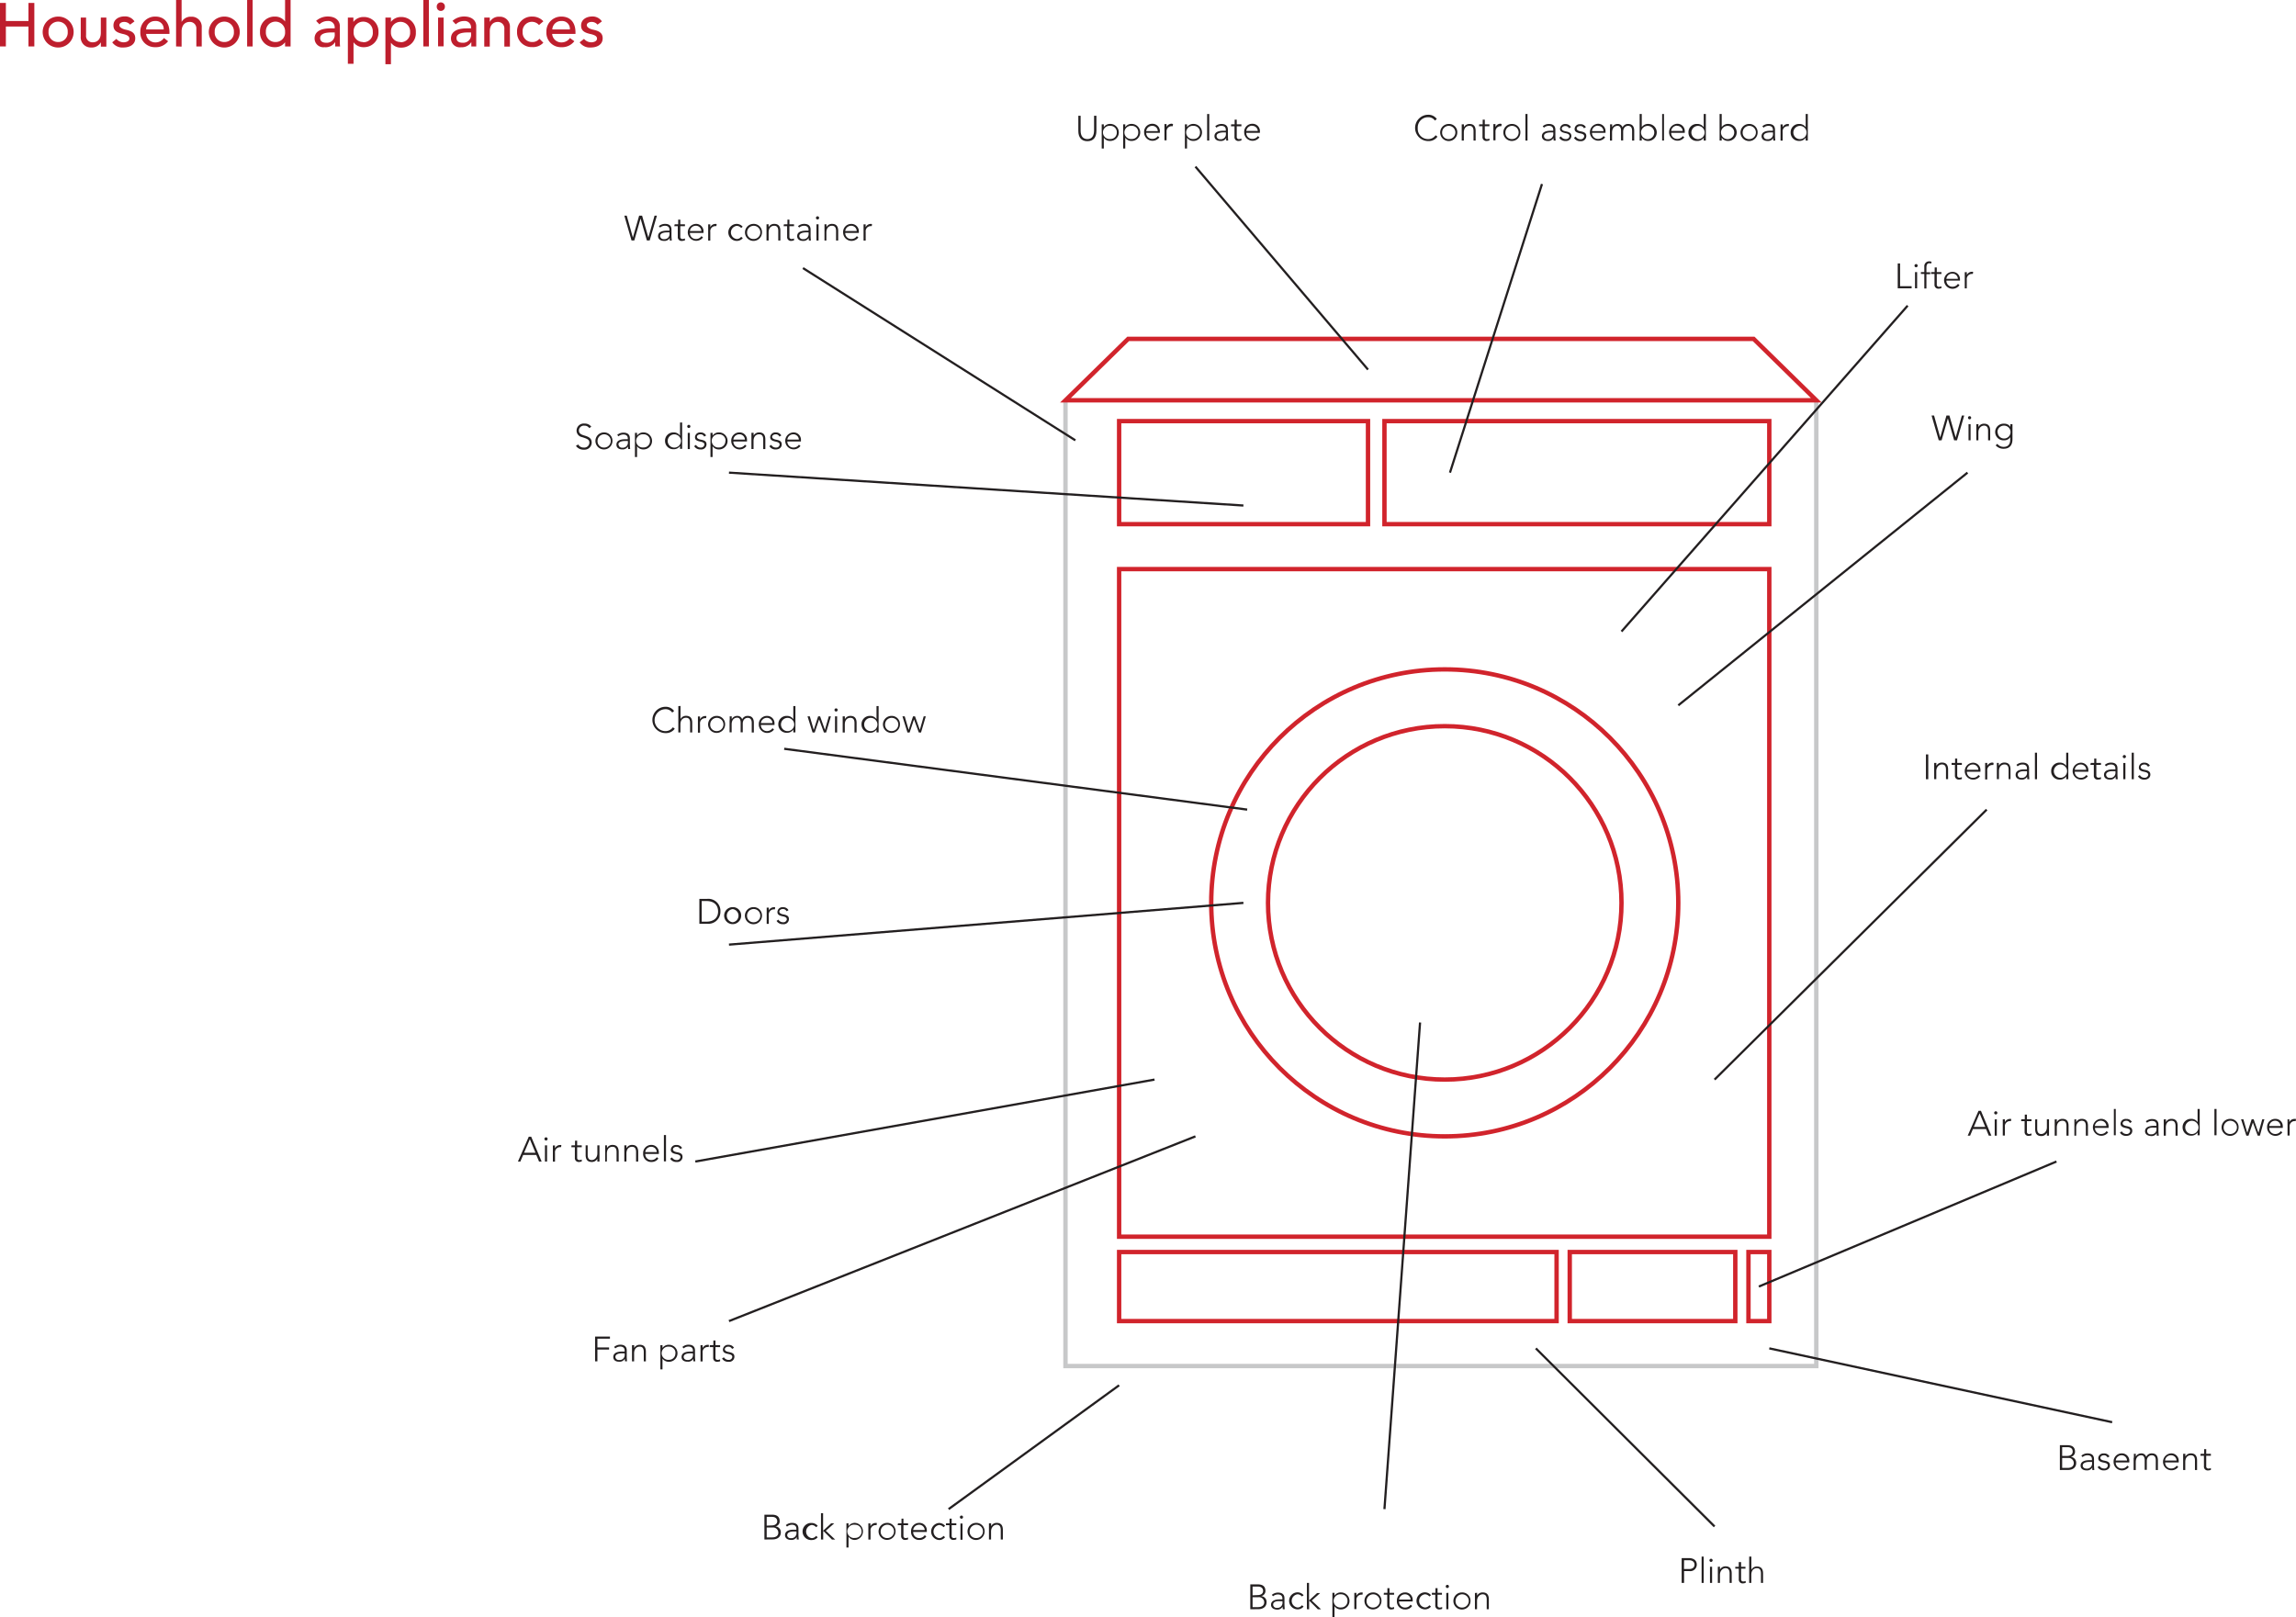 <svg xmlns="http://www.w3.org/2000/svg" viewBox="0 0 523.53 368.78"><defs><style>.cls-1,.cls-2,.cls-3{fill:none;stroke-miterlimit:10;}.cls-1{stroke:#c7c8c9;}.cls-2{stroke:#d1242c;}.cls-3{stroke:#231f20;stroke-width:0.5px;}.cls-4{fill:#231f20;}.cls-5{fill:#be1e2d;}</style></defs><g id="Livello_2" data-name="Livello 2"><g id="scritte"><polyline class="cls-1" points="242.95 91.29 242.95 311.54 414.15 311.54 414.15 91.29"/><polygon class="cls-2" points="414.15 91.29 242.95 91.29 257.24 77.29 399.86 77.29 414.15 91.29"/><rect class="cls-2" x="255.18" y="96.04" width="56.75" height="23.5"/><rect class="cls-2" x="315.68" y="96.04" width="87.75" height="23.5"/><rect class="cls-2" x="255.18" y="129.79" width="148.25" height="152.25"/><rect class="cls-2" x="255.18" y="285.54" width="99.75" height="15.75"/><rect class="cls-2" x="357.93" y="285.54" width="37.75" height="15.75"/><rect class="cls-2" x="398.68" y="285.54" width="4.75" height="15.75"/><circle class="cls-2" cx="329.43" cy="205.91" r="53.25"/><circle class="cls-2" cx="329.43" cy="205.91" r="40.3"/><line class="cls-3" x1="311.93" y1="84.29" x2="272.58" y2="38"/><line class="cls-3" x1="330.62" y1="107.79" x2="351.6" y2="41.97"/><line class="cls-3" x1="369.73" y1="144.02" x2="434.98" y2="69.71"/><line class="cls-3" x1="382.68" y1="160.86" x2="448.63" y2="107.79"/><line class="cls-3" x1="390.95" y1="246.21" x2="453" y2="184.64"/><line class="cls-3" x1="401.05" y1="293.41" x2="468.91" y2="264.9"/><line class="cls-3" x1="403.43" y1="307.51" x2="481.61" y2="324.35"/><line class="cls-3" x1="350.2" y1="307.51" x2="390.95" y2="348.13"/><line class="cls-3" x1="323.8" y1="233.19" x2="315.68" y2="344.17"/><line class="cls-3" x1="255.18" y1="315.93" x2="216.3" y2="344.17"/><line class="cls-3" x1="272.58" y1="259.16" x2="166.22" y2="301.29"/><line class="cls-3" x1="263.25" y1="246.21" x2="158.54" y2="264.9"/><line class="cls-3" x1="283.52" y1="205.91" x2="166.22" y2="215.43"/><line class="cls-3" x1="284.38" y1="184.64" x2="178.81" y2="170.77"/><line class="cls-3" x1="283.52" y1="115.29" x2="166.22" y2="107.79"/><line class="cls-3" x1="245.2" y1="100.42" x2="183.09" y2="61.14"/><path class="cls-4" d="M245.88,26.4h.52v3.39c0,1.22.52,1.93,1.54,1.93s1.53-.72,1.53-2V26.4H250v3.45c0,1.46-.69,2.35-2.06,2.35s-2.06-.89-2.06-2.31Z"/><path class="cls-4" d="M251.21,28.36h.48V29h0a1.69,1.69,0,0,1,1.48-.74,1.94,1.94,0,0,1,0,3.88,1.69,1.69,0,0,1-1.48-.74h0v2.47h-.48Zm3.44,1.85a1.43,1.43,0,0,0-1.47-1.51,1.51,1.51,0,1,0,0,3A1.43,1.43,0,0,0,254.65,30.21Z"/><path class="cls-4" d="M256.1,28.36h.48V29h0a1.68,1.68,0,0,1,1.47-.74,1.94,1.94,0,1,1,0,3.88,1.68,1.68,0,0,1-1.47-.74h0v2.47h-.48Zm3.44,1.85a1.43,1.43,0,0,0-1.47-1.51,1.51,1.51,0,1,0,0,3A1.43,1.43,0,0,0,259.54,30.21Z"/><path class="cls-4" d="M264.47,30v.29h-3.11a1.36,1.36,0,0,0,1.4,1.39,1.49,1.49,0,0,0,1.24-.65l.35.29a1.92,1.92,0,0,1-3.47-1.16,1.84,1.84,0,0,1,1.85-1.93A1.68,1.68,0,0,1,264.47,30ZM262.7,28.7a1.35,1.35,0,0,0-1.34,1.2H264A1.24,1.24,0,0,0,262.7,28.7Z"/><path class="cls-4" d="M267.47,28.31l-.06.47a.63.63,0,0,0-.19,0A1.15,1.15,0,0,0,266,30v2h-.48v-2.7c0-.08,0-.93,0-1H266c0,.28,0,.56,0,.65a1.31,1.31,0,0,1,1.18-.74A1.1,1.1,0,0,1,267.47,28.31Z"/><path class="cls-4" d="M270.18,28.36h.48V29h0a1.71,1.71,0,0,1,1.48-.74,1.94,1.94,0,1,1,0,3.88,1.71,1.71,0,0,1-1.48-.74h0v2.47h-.48Zm3.44,1.85a1.43,1.43,0,0,0-1.47-1.51,1.51,1.51,0,1,0,0,3A1.43,1.43,0,0,0,273.62,30.21Z"/><path class="cls-4" d="M275.73,26v6.05h-.48V26Z"/><path class="cls-4" d="M276.92,31.06c0-.84.75-1.24,2-1.24h.59V29.6c0-.6-.4-.9-1-.9a1.65,1.65,0,0,0-1.13.42l-.28-.33a2.14,2.14,0,0,1,1.41-.52c1,0,1.47.49,1.47,1.3v1.1a11.82,11.82,0,0,0,.07,1.39h-.44a2.58,2.58,0,0,1,0-.6h0a1.34,1.34,0,0,1-1.29.69C277.44,32.15,276.92,31.73,276.92,31.06Zm.48,0a.76.76,0,0,0,.85.69,1.15,1.15,0,0,0,1.28-1.26V30.2H279C278.14,30.2,277.4,30.43,277.4,31Z"/><path class="cls-4" d="M280.72,28.36h.8V27.3H282v1.06h1.06v.44H282v2.41a.48.48,0,0,0,.52.51,1.34,1.34,0,0,0,.54-.13l0,.44a2.09,2.09,0,0,1-.63.12.85.85,0,0,1-.94-.94V28.8h-.8Z"/><path class="cls-4" d="M287.28,30v.29h-3.1a1.35,1.35,0,0,0,1.4,1.39,1.5,1.5,0,0,0,1.24-.65l.35.29a1.92,1.92,0,0,1-3.47-1.16,1.83,1.83,0,0,1,1.85-1.93A1.67,1.67,0,0,1,287.28,30Zm-1.77-1.34a1.35,1.35,0,0,0-1.33,1.2h2.62A1.24,1.24,0,0,0,285.51,28.7Z"/><path class="cls-4" d="M327.62,27.14l-.43.36a1.8,1.8,0,0,0-1.52-.77,2.35,2.35,0,0,0-2.4,2.5,2.34,2.34,0,0,0,2.4,2.49,2,2,0,0,0,1.67-.88l.43.33a2.45,2.45,0,0,1-2.1,1,3,3,0,0,1,0-6A2.34,2.34,0,0,1,327.62,27.14Z"/><path class="cls-4" d="M332.29,30.21a1.95,1.95,0,1,1-2-1.94A1.88,1.88,0,0,1,332.29,30.21Zm-2,1.51a1.51,1.51,0,1,0-1.46-1.51A1.43,1.43,0,0,0,330.34,31.72Z"/><path class="cls-4" d="M333.8,28.36c0,.21,0,.54,0,.65h0a1.39,1.39,0,0,1,1.26-.74c.94,0,1.41.5,1.41,1.61v2.18h-.48V29.9c0-.82-.31-1.2-.93-1.2-.78,0-1.28.57-1.28,1.53v1.83h-.48v-2.7c0-.08,0-.93,0-1Z"/><path class="cls-4" d="M337.28,28.36h.8V27.3h.48v1.06h1.06v.43h-1.06v2.42a.47.47,0,0,0,.51.51,1.34,1.34,0,0,0,.55-.13l0,.44a2.09,2.09,0,0,1-.64.12.86.86,0,0,1-.94-.94V28.79h-.8Z"/><path class="cls-4" d="M342.4,28.31l-.06.47a.58.58,0,0,0-.19,0A1.16,1.16,0,0,0,341,30v2h-.48v-2.7c0-.08,0-.93,0-1h.48a6.22,6.22,0,0,0,0,.65,1.29,1.29,0,0,1,1.17-.74A1,1,0,0,1,342.4,28.31Z"/><path class="cls-4" d="M346.67,30.21a1.94,1.94,0,1,1-1.94-1.94A1.88,1.88,0,0,1,346.67,30.21Zm-1.94,1.51a1.51,1.51,0,1,0-1.47-1.51A1.43,1.43,0,0,0,344.73,31.72Z"/><path class="cls-4" d="M348.3,26v6.05h-.47V26Z"/><path class="cls-4" d="M351.58,31.06c0-.84.75-1.24,2-1.24h.59V29.6c0-.6-.4-.9-1-.9a1.61,1.61,0,0,0-1.12.42l-.28-.33a2.11,2.11,0,0,1,1.4-.52c1,0,1.48.49,1.48,1.3v1.1a10,10,0,0,0,.07,1.39h-.45a3.28,3.28,0,0,1-.05-.6h0a1.34,1.34,0,0,1-1.29.69C352.1,32.15,351.58,31.73,351.58,31.06Zm.48,0a.75.75,0,0,0,.84.69,1.15,1.15,0,0,0,1.28-1.26V30.2h-.57C352.79,30.2,352.06,30.43,352.06,31Z"/><path class="cls-4" d="M358.2,29l-.43.26a.91.91,0,0,0-.86-.52c-.39,0-.8.23-.8.59s.42.54.9.63c.91.17,1.29.43,1.29,1.09A1.19,1.19,0,0,1,357,32.15a1.61,1.61,0,0,1-1.48-.75l.43-.29a1.18,1.18,0,0,0,1.07.61.76.76,0,0,0,.84-.68c0-.48-.5-.58-1-.69-.95-.2-1.15-.56-1.15-1a1.14,1.14,0,0,1,1.28-1.06A1.34,1.34,0,0,1,358.2,29Z"/><path class="cls-4" d="M361.61,29l-.43.26a.91.91,0,0,0-.87-.52c-.38,0-.79.23-.79.59s.42.54.9.63c.91.17,1.29.43,1.29,1.09a1.19,1.19,0,0,1-1.34,1.14,1.61,1.61,0,0,1-1.48-.75l.42-.29a1.21,1.21,0,0,0,1.07.61.77.77,0,0,0,.85-.68c0-.48-.5-.58-1.05-.69-.95-.2-1.14-.56-1.14-1a1.14,1.14,0,0,1,1.27-1.06A1.35,1.35,0,0,1,361.61,29Z"/><path class="cls-4" d="M366.09,30v.29H363a1.36,1.36,0,0,0,1.4,1.39,1.49,1.49,0,0,0,1.24-.65l.36.29a1.93,1.93,0,1,1-1.63-3.09A1.68,1.68,0,0,1,366.09,30Zm-1.77-1.34A1.35,1.35,0,0,0,363,29.9h2.63A1.24,1.24,0,0,0,364.32,28.7Z"/><path class="cls-4" d="M367.12,28.36h.48c0,.2,0,.5,0,.65h0a1.39,1.39,0,0,1,1.26-.74,1.1,1.1,0,0,1,1.11.8,1.32,1.32,0,0,1,1.26-.8c.94,0,1.4.52,1.4,1.56v2.23h-.48v-2.2c0-.74-.28-1.16-.92-1.16s-1.12.54-1.12,1.32v2h-.48V29.81c0-.65-.25-1.11-.78-1.11-.77,0-1.27.57-1.27,1.53v1.83h-.48v-2.7C367.16,29.28,367.12,28.43,367.12,28.36Z"/><path class="cls-4" d="M373.87,32.06V26h.48v3h0a1.71,1.71,0,0,1,1.48-.74,1.94,1.94,0,0,1,0,3.88,1.71,1.71,0,0,1-1.48-.74h0v.65Zm2-.34a1.51,1.51,0,0,0,0-3,1.51,1.51,0,1,0,0,3Z"/><path class="cls-4" d="M379.42,26v6.05H379V26Z"/><path class="cls-4" d="M384.16,30v.29h-3.1a1.35,1.35,0,0,0,1.4,1.39,1.5,1.5,0,0,0,1.24-.65l.35.29a1.93,1.93,0,1,1-1.63-3.09A1.68,1.68,0,0,1,384.16,30Zm-1.77-1.34a1.35,1.35,0,0,0-1.33,1.2h2.62A1.24,1.24,0,0,0,382.39,28.7Z"/><path class="cls-4" d="M385,30.21a1.88,1.88,0,0,1,2-1.94,1.71,1.71,0,0,1,1.48.74h0V26h.48v6.05h-.48v-.65h0a1.7,1.7,0,0,1-1.48.74A1.88,1.88,0,0,1,385,30.21Zm2,1.51a1.51,1.51,0,1,0,0-3,1.51,1.51,0,0,0,0,3Z"/><path class="cls-4" d="M392.1,32.06V26h.48v3h0a1.72,1.72,0,0,1,1.48-.74,1.94,1.94,0,0,1,0,3.88,1.72,1.72,0,0,1-1.48-.74h0v.65Zm2-.34a1.51,1.51,0,0,0,0-3,1.51,1.51,0,1,0,0,3Z"/><path class="cls-4" d="M400.77,30.21a1.95,1.95,0,1,1-1.95-1.94A1.88,1.88,0,0,1,400.77,30.21Zm-1.95,1.51a1.51,1.51,0,1,0-1.46-1.51A1.43,1.43,0,0,0,398.82,31.72Z"/><path class="cls-4" d="M401.67,31.06c0-.84.75-1.24,2-1.24h.59V29.6c0-.6-.4-.9-1-.9a1.65,1.65,0,0,0-1.13.42l-.28-.33a2.12,2.12,0,0,1,1.41-.52c1,0,1.47.49,1.47,1.3v1.1a11.82,11.82,0,0,0,.07,1.39h-.45a3.39,3.39,0,0,1,0-.6h0a1.34,1.34,0,0,1-1.29.69C402.19,32.15,401.67,31.73,401.67,31.06Zm.48,0a.76.76,0,0,0,.85.69,1.15,1.15,0,0,0,1.28-1.26V30.2h-.58C402.89,30.2,402.15,30.43,402.15,31Z"/><path class="cls-4" d="M407.92,28.31l-.06.47a.58.58,0,0,0-.19,0,1.16,1.16,0,0,0-1.2,1.29v2H406v-2.7c0-.08,0-.93,0-1h.48c0,.28,0,.56,0,.65a1.31,1.31,0,0,1,1.18-.74A1,1,0,0,1,407.92,28.31Z"/><path class="cls-4" d="M408.3,30.21a1.88,1.88,0,0,1,1.95-1.94,1.7,1.7,0,0,1,1.48.74h0V26h.48v6.05h-.48v-.65h0a1.7,1.7,0,0,1-1.48.74A1.88,1.88,0,0,1,408.3,30.21Zm1.95,1.51a1.51,1.51,0,1,0,0-3,1.51,1.51,0,0,0,0,3Z"/><path class="cls-4" d="M433.25,65.27h2.64v.48h-3.17V60.08h.53Z"/><path class="cls-4" d="M437.26,60.59a.35.35,0,0,1-.36.36.36.36,0,1,1,0-.72A.35.35,0,0,1,437.26,60.59Zm-.12,1.46v3.7h-.48v-3.7Z"/><path class="cls-4" d="M438.78,62.05V60.81a1.1,1.1,0,0,1,1.1-1.21,1.42,1.42,0,0,1,.55.1l-.1.42a.89.89,0,0,0-.43-.08c-.45,0-.64.35-.64,1v1.06h.86v.43h-.86v3.27h-.48V62.48H438v-.43Z"/><path class="cls-4" d="M440.34,62.05h.8V61h.48v1.06h1.06v.43h-1.06V64.9a.48.48,0,0,0,.52.51,1.34,1.34,0,0,0,.54-.13l0,.43a2.14,2.14,0,0,1-.63.13.87.87,0,0,1-.95-.94V62.48h-.8Z"/><path class="cls-4" d="M446.91,63.73V64h-3.1a1.36,1.36,0,0,0,1.4,1.39,1.49,1.49,0,0,0,1.24-.66l.35.3A1.93,1.93,0,1,1,445.17,62,1.67,1.67,0,0,1,446.91,63.73Zm-1.77-1.34a1.35,1.35,0,0,0-1.33,1.2h2.62A1.24,1.24,0,0,0,445.14,62.39Z"/><path class="cls-4" d="M449.91,62l-.06.47a.41.41,0,0,0-.19,0,1.16,1.16,0,0,0-1.2,1.3v2H448v-2.7c0-.08,0-.93,0-1h.48a6.22,6.22,0,0,0,0,.65,1.28,1.28,0,0,1,1.17-.74A.73.73,0,0,1,449.91,62Z"/><path class="cls-4" d="M440.43,94.76H441l1.4,5h0l1.43-5h.67l1.43,5h0l1.41-5h.54l-1.65,5.66h-.65l-1.43-5h0l-1.43,5h-.65Z"/><path class="cls-4" d="M449.46,95.27a.36.36,0,1,1-.36-.36A.36.36,0,0,1,449.46,95.27Zm-.13,1.46v3.69h-.47V96.73Z"/><path class="cls-4" d="M451.13,96.73a5.35,5.35,0,0,0,0,.65h0a1.39,1.39,0,0,1,1.26-.75c.94,0,1.41.51,1.41,1.61v2.18h-.48V98.26c0-.81-.3-1.19-.93-1.19s-1.28.56-1.28,1.52v1.83h-.47V97.73c0-.08,0-.94,0-1Z"/><path class="cls-4" d="M457,96.63a1.59,1.59,0,0,1,1.4.72h0v-.62h.48v3.44c0,1.43-.73,2.17-2,2.17a2.34,2.34,0,0,1-1.83-.77l.38-.35a1.75,1.75,0,0,0,1.46.69c.95,0,1.48-.56,1.48-1.65V99.7h0a1.59,1.59,0,0,1-1.4.72,1.9,1.9,0,1,1,0-3.79Zm-1.5,1.9a1.47,1.47,0,1,0,1.46-1.46A1.46,1.46,0,0,0,455.46,98.53Z"/><path class="cls-4" d="M439.68,177.71h-.53v-5.66h.53Z"/><path class="cls-4" d="M441.53,174a5.35,5.35,0,0,0,0,.65h0a1.4,1.4,0,0,1,1.26-.74c.94,0,1.41.5,1.41,1.61v2.18h-.48v-2.16c0-.82-.3-1.2-.93-1.2s-1.28.57-1.28,1.53v1.83h-.48V175c0-.08,0-.93,0-1Z"/><path class="cls-4" d="M445,174h.8V173h.48V174h1.06v.44h-1.06v2.41a.48.48,0,0,0,.52.51,1.34,1.34,0,0,0,.54-.13l0,.44a2.09,2.09,0,0,1-.63.12.86.86,0,0,1-.95-.94v-2.41H445Z"/><path class="cls-4" d="M451.58,175.69V176h-3.1a1.35,1.35,0,0,0,1.4,1.39,1.5,1.5,0,0,0,1.24-.65l.35.29a1.93,1.93,0,1,1-1.63-3.09A1.68,1.68,0,0,1,451.58,175.69Zm-1.77-1.34a1.35,1.35,0,0,0-1.33,1.2h2.62A1.24,1.24,0,0,0,449.81,174.35Z"/><path class="cls-4" d="M454.58,174l-.06.47a.58.58,0,0,0-.19,0,1.16,1.16,0,0,0-1.2,1.29v2h-.48V175c0-.08,0-.93,0-1h.48c0,.28,0,.56,0,.65a1.32,1.32,0,0,1,1.18-.74A1,1,0,0,1,454.58,174Z"/><path class="cls-4" d="M455.76,174c0,.21,0,.54,0,.65h0a1.4,1.4,0,0,1,1.27-.74c.93,0,1.4.5,1.4,1.61v2.18H458v-2.16c0-.82-.3-1.2-.92-1.2-.78,0-1.28.57-1.28,1.53v1.83h-.48V175c0-.08,0-.93,0-1Z"/><path class="cls-4" d="M459.6,176.71c0-.84.75-1.24,2-1.24h.59v-.22c0-.6-.4-.9-1-.9a1.69,1.69,0,0,0-1.13.42l-.28-.33a2.12,2.12,0,0,1,1.41-.52c1,0,1.47.49,1.47,1.3v1.1a10,10,0,0,0,.07,1.39h-.45a3.28,3.28,0,0,1-.05-.6h0a1.34,1.34,0,0,1-1.29.69C460.12,177.8,459.6,177.38,459.6,176.71Zm.48,0a.75.75,0,0,0,.84.69,1.15,1.15,0,0,0,1.28-1.26v-.26h-.57C460.81,175.85,460.08,176.08,460.08,176.68Z"/><path class="cls-4" d="M464.48,171.66v6.05H464v-6.05Z"/><path class="cls-4" d="M467.71,175.86a1.88,1.88,0,0,1,1.94-1.94,1.7,1.7,0,0,1,1.48.74h0v-3h.48v6.05h-.48v-.65h0a1.7,1.7,0,0,1-1.48.74A1.88,1.88,0,0,1,467.71,175.86Zm1.94,1.51a1.51,1.51,0,1,0,0-3,1.51,1.51,0,0,0,0,3Z"/><path class="cls-4" d="M476.18,175.69V176h-3.1a1.35,1.35,0,0,0,1.4,1.39,1.5,1.5,0,0,0,1.24-.65l.35.29a1.93,1.93,0,1,1-1.63-3.09A1.68,1.68,0,0,1,476.18,175.69Zm-1.77-1.34a1.35,1.35,0,0,0-1.33,1.2h2.62A1.24,1.24,0,0,0,474.41,174.35Z"/><path class="cls-4" d="M476.73,174h.79V173H478V174h1.06v.44H478v2.41a.48.48,0,0,0,.52.51,1.34,1.34,0,0,0,.54-.13l0,.44a2.09,2.09,0,0,1-.63.12.86.86,0,0,1-1-.94v-2.41h-.79Z"/><path class="cls-4" d="M479.75,176.71c0-.84.75-1.24,2-1.24h.6v-.22c0-.6-.4-.9-1-.9a1.69,1.69,0,0,0-1.13.42l-.28-.33a2.12,2.12,0,0,1,1.41-.52c1,0,1.47.49,1.47,1.3v1.1a10,10,0,0,0,.07,1.39h-.45a3.28,3.28,0,0,1-.05-.6h0a1.34,1.34,0,0,1-1.29.69C480.27,177.8,479.75,177.38,479.75,176.71Zm.48,0a.76.76,0,0,0,.85.69,1.15,1.15,0,0,0,1.28-1.26v-.26h-.58C481,175.85,480.23,176.08,480.23,176.68Z"/><path class="cls-4" d="M484.75,172.55a.35.35,0,0,1-.36.36.36.36,0,1,1,0-.72A.35.35,0,0,1,484.75,172.55Zm-.12,1.46v3.7h-.48V174Z"/><path class="cls-4" d="M486.55,171.66v6.05h-.48v-6.05Z"/><path class="cls-4" d="M490.21,174.61l-.43.26a.9.9,0,0,0-.86-.52c-.39,0-.8.23-.8.59s.42.55.9.63c.91.17,1.3.43,1.3,1.09s-.56,1.14-1.35,1.14a1.61,1.61,0,0,1-1.48-.75l.43-.29a1.18,1.18,0,0,0,1.07.61.77.77,0,0,0,.85-.68c0-.48-.51-.58-1-.69-1-.2-1.14-.55-1.14-1a1.13,1.13,0,0,1,1.27-1.06A1.34,1.34,0,0,1,490.21,174.61Z"/><path class="cls-4" d="M448.67,259l2.47-5.67h.55l2.38,5.67h-.59l-.62-1.51h-3l-.64,1.51Zm1.4-2h2.6l-1.28-3.1Z"/><path class="cls-4" d="M455.43,253.8a.35.35,0,0,1-.36.36.36.36,0,1,1,0-.72A.35.35,0,0,1,455.43,253.8Zm-.12,1.46V259h-.48v-3.7Z"/><path class="cls-4" d="M458.6,255.21l-.06.47a.42.42,0,0,0-.19,0,1.15,1.15,0,0,0-1.2,1.29v2h-.48v-2.7c0-.08,0-.93,0-1h.48c0,.28,0,.56,0,.65a1.3,1.3,0,0,1,1.18-.74A.73.73,0,0,1,458.6,255.21Z"/><path class="cls-4" d="M460.89,255.26h.8V254.2h.48v1.06h1.05v.43h-1.05v2.42a.47.47,0,0,0,.51.51,1.3,1.3,0,0,0,.54-.13l0,.43a2.08,2.08,0,0,1-.63.13.86.86,0,0,1-.94-.94v-2.42h-.8Z"/><path class="cls-4" d="M464.52,255.26v2.16c0,.82.3,1.2.93,1.2s1.28-.57,1.28-1.53v-1.83h.48V258c0,.08,0,.93,0,1h-.48a5.35,5.35,0,0,0,0-.65h0a1.4,1.4,0,0,1-1.26.74c-.94,0-1.41-.5-1.41-1.6v-2.19Z"/><path class="cls-4" d="M469,255.26a4,4,0,0,0,0,.65h0a1.38,1.38,0,0,1,1.27-.74c.93,0,1.4.5,1.4,1.6V259h-.48V256.8c0-.82-.3-1.2-.92-1.2-.78,0-1.28.57-1.28,1.52V259h-.48v-2.7c0-.08,0-.93,0-1Z"/><path class="cls-4" d="M473.42,255.26a4,4,0,0,0,0,.65h0a1.38,1.38,0,0,1,1.26-.74c.94,0,1.41.5,1.41,1.6V259h-.48V256.8c0-.82-.3-1.2-.93-1.2s-1.27.57-1.27,1.52V259H473v-2.7c0-.08,0-.93,0-1Z"/><path class="cls-4" d="M480.8,256.94v.29h-3.11a1.36,1.36,0,0,0,1.4,1.39,1.47,1.47,0,0,0,1.24-.66l.36.3a1.93,1.93,0,1,1-1.63-3.09A1.68,1.68,0,0,1,480.8,256.94ZM479,255.6a1.35,1.35,0,0,0-1.34,1.2h2.63A1.24,1.24,0,0,0,479,255.6Z"/><path class="cls-4" d="M482.43,252.91v6H482v-6Z"/><path class="cls-4" d="M486.09,255.86l-.43.26a.88.88,0,0,0-.86-.52c-.38,0-.79.23-.79.59s.41.54.89.63c.91.17,1.3.43,1.3,1.09s-.56,1.14-1.35,1.14a1.59,1.59,0,0,1-1.47-.75l.42-.29a1.2,1.2,0,0,0,1.07.61.77.77,0,0,0,.85-.68c0-.48-.51-.58-1.05-.69-.95-.21-1.14-.56-1.14-1a1.13,1.13,0,0,1,1.27-1.06A1.33,1.33,0,0,1,486.09,255.86Z"/><path class="cls-4" d="M489.11,258c0-.84.75-1.24,2-1.24h.59v-.22c0-.61-.4-.9-1-.9a1.68,1.68,0,0,0-1.13.41l-.28-.32a2.12,2.12,0,0,1,1.41-.52c1,0,1.47.48,1.47,1.3v1.09a10,10,0,0,0,.07,1.4h-.45a3.47,3.47,0,0,1,0-.6h0a1.34,1.34,0,0,1-1.29.69C489.63,259.05,489.11,258.63,489.11,258Zm.48,0a.76.76,0,0,0,.85.69,1.15,1.15,0,0,0,1.28-1.26v-.26h-.58C490.33,257.1,489.59,257.33,489.59,257.93Z"/><path class="cls-4" d="M493.87,255.26c0,.21,0,.54,0,.65h0a1.37,1.37,0,0,1,1.26-.74c.93,0,1.41.5,1.41,1.6V259h-.48V256.8c0-.82-.31-1.2-.93-1.2-.78,0-1.28.57-1.28,1.52V259h-.48v-2.7c0-.08,0-.93,0-1Z"/><path class="cls-4" d="M497.67,257.11a1.88,1.88,0,0,1,1.94-1.94,1.7,1.7,0,0,1,1.48.74h0v-3h.48v6h-.48v-.65h0a1.69,1.69,0,0,1-1.48.74A1.88,1.88,0,0,1,497.67,257.11Zm1.94,1.51a1.51,1.51,0,1,0,0-3,1.51,1.51,0,0,0,0,3Z"/><path class="cls-4" d="M505.41,252.91v6h-.48v-6Z"/><path class="cls-4" d="M510.44,257.11a1.94,1.94,0,1,1-1.94-1.94A1.88,1.88,0,0,1,510.44,257.11Zm-1.94,1.51a1.51,1.51,0,1,0-1.46-1.51A1.43,1.43,0,0,0,508.5,258.62Z"/><path class="cls-4" d="M511,255.26h.53l.89,3.1h0l1-3.1h.45l1.1,3.1h0l.87-3.1h.48L515.3,259h-.5l-1.1-3h0l-1,3h-.49Z"/><path class="cls-4" d="M520.52,256.94v.29h-3.1a1.36,1.36,0,0,0,1.4,1.39,1.47,1.47,0,0,0,1.24-.66l.35.3a1.92,1.92,0,0,1-3.47-1.16,1.84,1.84,0,0,1,1.85-1.93A1.67,1.67,0,0,1,520.52,256.94Zm-1.76-1.34a1.35,1.35,0,0,0-1.34,1.2H520A1.23,1.23,0,0,0,518.76,255.6Z"/><path class="cls-4" d="M523.53,255.21l-.06.47a.42.42,0,0,0-.19,0,1.15,1.15,0,0,0-1.2,1.29v2h-.48v-2.7c0-.08,0-.93,0-1H522c0,.28,0,.56,0,.65a1.3,1.3,0,0,1,1.18-.74A.78.78,0,0,1,523.53,255.21Z"/><path class="cls-4" d="M469.69,335.25v-5.66h1.67c1.17,0,1.78.47,1.78,1.49a1.17,1.17,0,0,1-1,1.18h0a1.33,1.33,0,0,1,1.27,1.4c0,1-.76,1.58-1.88,1.58Zm1.65-3.21c.77,0,1.27-.36,1.27-1s-.41-1-1.2-1h-1.2v2Zm.12,2.73c.9,0,1.4-.42,1.4-1.09a1.18,1.18,0,0,0-1.34-1.17h-1.31v2.26Z"/><path class="cls-4" d="M474.42,334.25c0-.84.75-1.24,2-1.24H477v-.22c0-.6-.4-.9-1-.9a1.7,1.7,0,0,0-1.13.42l-.28-.33a2.12,2.12,0,0,1,1.41-.52c1,0,1.47.49,1.47,1.3v1.1a9.87,9.87,0,0,0,.07,1.39h-.45a3.39,3.39,0,0,1,0-.6h0a1.34,1.34,0,0,1-1.29.69C474.94,335.34,474.42,334.92,474.42,334.25Zm.48,0c0,.4.37.68.85.68a1.15,1.15,0,0,0,1.28-1.26v-.26h-.58C475.64,333.39,474.9,333.63,474.9,334.23Z"/><path class="cls-4" d="M481,332.15l-.43.26a.89.89,0,0,0-.86-.52c-.38,0-.79.23-.79.59s.41.55.89.63c.91.17,1.3.43,1.3,1.09s-.56,1.14-1.34,1.14a1.6,1.6,0,0,1-1.48-.75l.42-.28a1.21,1.21,0,0,0,1.07.6.77.77,0,0,0,.85-.68c0-.48-.5-.58-1.05-.69-.95-.2-1.14-.55-1.14-1a1.14,1.14,0,0,1,1.27-1.06A1.33,1.33,0,0,1,481,332.15Z"/><path class="cls-4" d="M485.52,333.23v.29h-3.1a1.36,1.36,0,0,0,1.4,1.39,1.49,1.49,0,0,0,1.24-.65l.35.29a1.92,1.92,0,0,1-3.47-1.16,1.84,1.84,0,0,1,1.85-1.93A1.67,1.67,0,0,1,485.52,333.23Zm-1.76-1.34a1.35,1.35,0,0,0-1.34,1.2H485A1.23,1.23,0,0,0,483.76,331.89Z"/><path class="cls-4" d="M486.56,331.55H487c0,.2,0,.5,0,.65h0a1.41,1.41,0,0,1,1.27-.74,1.11,1.11,0,0,1,1.11.8,1.31,1.31,0,0,1,1.26-.8c.94,0,1.4.53,1.4,1.57v2.22h-.48v-2.2c0-.74-.29-1.16-.93-1.16s-1.12.54-1.12,1.32v2h-.48V333c0-.65-.24-1.11-.77-1.11-.77,0-1.27.57-1.27,1.53v1.83h-.48v-2.7C486.6,332.47,486.56,331.62,486.56,331.55Z"/><path class="cls-4" d="M496.79,333.23v.29h-3.1a1.35,1.35,0,0,0,1.39,1.39,1.49,1.49,0,0,0,1.24-.65l.36.29a1.93,1.93,0,1,1-1.63-3.09A1.68,1.68,0,0,1,496.79,333.23ZM495,331.89a1.34,1.34,0,0,0-1.33,1.2h2.62A1.24,1.24,0,0,0,495,331.89Z"/><path class="cls-4" d="M498.3,331.55c0,.21,0,.54,0,.65h0a1.39,1.39,0,0,1,1.26-.74c.94,0,1.41.5,1.41,1.61v2.18h-.48v-2.16c0-.82-.31-1.2-.93-1.2-.78,0-1.28.57-1.28,1.53v1.83h-.48v-2.7c0-.08,0-.93,0-1Z"/><path class="cls-4" d="M501.78,331.55h.8v-1.06h.48v1.06h1.06V332h-1.06v2.41a.47.47,0,0,0,.51.51,1.33,1.33,0,0,0,.55-.12l0,.43a2.09,2.09,0,0,1-.64.12.86.86,0,0,1-.94-.94V332h-.8Z"/><path class="cls-4" d="M383.45,361v-5.66h1.62c1.13,0,1.83.54,1.83,1.49a1.49,1.49,0,0,1-1.67,1.48H384V361Zm.53-3.17h1.22c.68,0,1.18-.34,1.18-1s-.55-1-1.2-1H384Z"/><path class="cls-4" d="M388.47,355v6H388v-6Z"/><path class="cls-4" d="M390.51,355.85a.36.36,0,1,1-.36-.36A.36.36,0,0,1,390.51,355.85Zm-.12,1.47V361h-.48v-3.69Z"/><path class="cls-4" d="M392.19,357.32a4,4,0,0,0,0,.64h0a1.4,1.4,0,0,1,1.26-.74c.94,0,1.41.5,1.41,1.61V361h-.48v-2.16c0-.81-.3-1.2-.93-1.2s-1.27.57-1.27,1.53V361h-.48v-2.69c0-.08,0-.94,0-1Z"/><path class="cls-4" d="M395.67,357.32h.8v-1.07H397v1.07H398v.43H397v2.41a.47.47,0,0,0,.51.51,1.29,1.29,0,0,0,.54-.12l0,.43a2.08,2.08,0,0,1-.63.13.87.87,0,0,1-.94-.95v-2.41h-.8Z"/><path class="cls-4" d="M399.34,355v3h0a1.4,1.4,0,0,1,1.27-.74c.93,0,1.4.53,1.4,1.56V361h-.48v-2.18c0-.79-.3-1.18-.92-1.18-.79,0-1.28.59-1.28,1.5V361h-.48v-6Z"/><path class="cls-4" d="M285.09,367v-5.67h1.67c1.17,0,1.78.48,1.78,1.5a1.17,1.17,0,0,1-1,1.18h0a1.32,1.32,0,0,1,1.26,1.39c0,1-.76,1.59-1.88,1.59Zm1.65-3.22c.77,0,1.27-.35,1.27-.95s-.41-1-1.2-1h-1.2v2Zm.12,2.74c.9,0,1.4-.42,1.4-1.09a1.18,1.18,0,0,0-1.34-1.17h-1.31v2.26Z"/><path class="cls-4" d="M289.82,366c0-.84.75-1.24,2-1.24h.59v-.22c0-.61-.4-.9-1-.9a1.69,1.69,0,0,0-1.13.41l-.28-.32a2.12,2.12,0,0,1,1.41-.52c1,0,1.47.48,1.47,1.3v1.09a11.89,11.89,0,0,0,.07,1.4h-.44a2.64,2.64,0,0,1-.05-.6h0a1.34,1.34,0,0,1-1.29.69C290.34,367.05,289.82,366.63,289.82,366Zm.48,0a.76.76,0,0,0,.85.69,1.15,1.15,0,0,0,1.28-1.26v-.26h-.58C291,365.1,290.3,365.33,290.3,365.93Z"/><path class="cls-4" d="M297.25,363.81l-.38.28a1.36,1.36,0,0,0-1-.49,1.51,1.51,0,0,0,0,3,1.25,1.25,0,0,0,1-.51l.37.3a1.72,1.72,0,0,1-1.36.64,1.94,1.94,0,1,1,0-3.88A1.8,1.8,0,0,1,297.25,363.81Z"/><path class="cls-4" d="M298,367v-6h.48v4l1.83-1.68h.7l-1.91,1.7,2.13,2h-.73l-2-2v2Z"/><path class="cls-4" d="M303.81,363.26h.48v.65h0a1.7,1.7,0,0,1,1.48-.74,1.94,1.94,0,0,1,0,3.88,1.7,1.7,0,0,1-1.48-.74h0v2.47h-.48Zm3.44,1.85a1.43,1.43,0,0,0-1.47-1.51,1.51,1.51,0,1,0,0,3A1.43,1.43,0,0,0,307.25,365.11Z"/><path class="cls-4" d="M310.73,363.21l-.05.47a.44.44,0,0,0-.19,0,1.15,1.15,0,0,0-1.2,1.29v2h-.48v-2.7c0-.08,0-.93,0-1h.48a4.68,4.68,0,0,0,0,.65,1.29,1.29,0,0,1,1.17-.74A.73.73,0,0,1,310.73,363.21Z"/><path class="cls-4" d="M315,365.11a1.94,1.94,0,1,1-1.94-1.94A1.88,1.88,0,0,1,315,365.11Zm-1.94,1.51a1.51,1.51,0,1,0-1.46-1.51A1.43,1.43,0,0,0,313.06,366.62Z"/><path class="cls-4" d="M315.55,363.26h.8V362.2h.48v1.06h1.05v.43h-1.05v2.42a.47.47,0,0,0,.51.51,1.26,1.26,0,0,0,.54-.13l0,.43a2,2,0,0,1-.63.13.86.86,0,0,1-.94-.94v-2.42h-.8Z"/><path class="cls-4" d="M322.12,364.94v.29H319a1.36,1.36,0,0,0,1.4,1.39,1.47,1.47,0,0,0,1.24-.66l.35.3a1.8,1.8,0,0,1-1.59.79,1.82,1.82,0,0,1-1.88-1.95,1.84,1.84,0,0,1,1.85-1.93A1.68,1.68,0,0,1,322.12,364.94Zm-1.77-1.34a1.35,1.35,0,0,0-1.34,1.2h2.63A1.24,1.24,0,0,0,320.35,363.6Z"/><path class="cls-4" d="M326.3,363.81l-.38.28a1.36,1.36,0,0,0-1-.49,1.51,1.51,0,0,0,0,3,1.27,1.27,0,0,0,1-.51l.37.3a1.75,1.75,0,0,1-1.36.64,1.94,1.94,0,1,1,0-3.88A1.8,1.8,0,0,1,326.3,363.81Z"/><path class="cls-4" d="M326.51,363.26h.8V362.2h.48v1.06h1v.43h-1v2.42a.47.47,0,0,0,.51.51,1.26,1.26,0,0,0,.54-.13l0,.43a2,2,0,0,1-.63.13.86.86,0,0,1-.94-.94v-2.42h-.8Z"/><path class="cls-4" d="M330.38,361.8a.35.35,0,0,1-.36.36.36.36,0,1,1,0-.72A.35.35,0,0,1,330.38,361.8Zm-.12,1.46V367h-.48v-3.7Z"/><path class="cls-4" d="M335.3,365.11a1.95,1.95,0,1,1-1.94-1.94A1.88,1.88,0,0,1,335.3,365.11Zm-1.94,1.51a1.51,1.51,0,1,0-1.47-1.51A1.43,1.43,0,0,0,333.36,366.62Z"/><path class="cls-4" d="M336.81,363.26a5.35,5.35,0,0,0,0,.65h0a1.38,1.38,0,0,1,1.26-.74c.94,0,1.41.5,1.41,1.6V367h-.48V364.8c0-.82-.3-1.2-.93-1.2s-1.28.57-1.28,1.52V367h-.48v-2.7c0-.08,0-.93,0-1Z"/><path class="cls-4" d="M135.69,304.82h3.39v.48h-2.86v2h2.66v.48h-2.66v2.69h-.53Z"/><path class="cls-4" d="M139.84,309.48c0-.84.75-1.24,2-1.24h.59V308c0-.6-.4-.9-1-.9a1.66,1.66,0,0,0-1.12.42l-.28-.33a2.11,2.11,0,0,1,1.4-.52c1,0,1.48.49,1.48,1.3v1.1a9.87,9.87,0,0,0,.07,1.39h-.45a3.28,3.28,0,0,1-.05-.6h0a1.34,1.34,0,0,1-1.29.69C140.36,310.57,139.84,310.15,139.84,309.48Zm.48,0a.75.75,0,0,0,.84.68,1.14,1.14,0,0,0,1.28-1.26v-.26h-.57C141.05,308.62,140.32,308.86,140.32,309.46Z"/><path class="cls-4" d="M144.6,306.78c0,.21,0,.54,0,.65h0a1.4,1.4,0,0,1,1.27-.74c.93,0,1.4.5,1.4,1.61v2.18h-.48v-2.16c0-.82-.3-1.2-.92-1.2-.78,0-1.28.57-1.28,1.53v1.83h-.48v-2.7c0-.08,0-.93,0-1Z"/><path class="cls-4" d="M150.58,306.78h.48v.65h0a1.69,1.69,0,0,1,1.48-.74,1.94,1.94,0,0,1,0,3.88,1.69,1.69,0,0,1-1.48-.74h0v2.47h-.48Zm3.44,1.85a1.43,1.43,0,0,0-1.47-1.51,1.51,1.51,0,1,0,0,3A1.43,1.43,0,0,0,154,308.63Z"/><path class="cls-4" d="M155.41,309.48c0-.84.75-1.24,2-1.24H158V308c0-.6-.4-.9-1-.9a1.66,1.66,0,0,0-1.12.42l-.28-.33a2.11,2.11,0,0,1,1.4-.52c1,0,1.47.49,1.47,1.3v1.1a9.59,9.59,0,0,0,.08,1.39h-.45a3.28,3.28,0,0,1,0-.6h0a1.33,1.33,0,0,1-1.28.69C155.93,310.57,155.41,310.15,155.41,309.48Zm.48,0c0,.4.36.68.84.68a1.14,1.14,0,0,0,1.28-1.26v-.26h-.57C156.62,308.62,155.89,308.86,155.89,309.46Z"/><path class="cls-4" d="M161.65,306.73l-.05.47a.69.69,0,0,0-.2,0,1.15,1.15,0,0,0-1.19,1.29v2h-.48v-2.7c0-.08,0-.93,0-1h.48a4.68,4.68,0,0,0,0,.65,1.31,1.31,0,0,1,1.17-.74A1,1,0,0,1,161.65,306.73Z"/><path class="cls-4" d="M161.86,306.78h.8v-1.06h.48v1.06h1.06v.44h-1.06v2.41a.47.47,0,0,0,.51.51,1.34,1.34,0,0,0,.55-.13l0,.44a2.09,2.09,0,0,1-.64.12.86.86,0,0,1-.94-.94v-2.41h-.8Z"/><path class="cls-4" d="M167.36,307.38l-.44.26a.89.89,0,0,0-.86-.52c-.38,0-.79.23-.79.59s.42.55.89.63c.92.17,1.3.43,1.3,1.09a1.19,1.19,0,0,1-1.34,1.14,1.6,1.6,0,0,1-1.48-.75l.42-.28a1.22,1.22,0,0,0,1.07.6.77.77,0,0,0,.85-.68c0-.48-.5-.58-1-.69-1-.2-1.14-.55-1.14-1a1.14,1.14,0,0,1,1.27-1.06A1.36,1.36,0,0,1,167.36,307.38Z"/><path class="cls-4" d="M118.1,264.9l2.47-5.66h.55l2.38,5.66h-.59l-.62-1.5h-3l-.64,1.5Zm1.4-2h2.6l-1.28-3.1Z"/><path class="cls-4" d="M124.86,259.74a.35.35,0,0,1-.36.36.36.36,0,0,1,0-.72A.35.35,0,0,1,124.86,259.74Zm-.12,1.47v3.69h-.48v-3.69Z"/><path class="cls-4" d="M128,261.15l-.06.47a.58.58,0,0,0-.19,0,1.16,1.16,0,0,0-1.2,1.3v2h-.48v-2.69c0-.08,0-.94,0-1h.48a5.78,5.78,0,0,0,0,.64,1.29,1.29,0,0,1,1.17-.74A1,1,0,0,1,128,261.15Z"/><path class="cls-4" d="M130.32,261.21h.8v-1.07h.48v1.07h1.05v.43H131.6v2.41a.47.47,0,0,0,.51.51,1.29,1.29,0,0,0,.54-.12l0,.43a2.08,2.08,0,0,1-.63.13.87.87,0,0,1-.94-.95v-2.41h-.8Z"/><path class="cls-4" d="M134,261.21v2.16c0,.81.3,1.19.93,1.19s1.28-.56,1.28-1.52v-1.83h.48v2.69c0,.08,0,.94,0,1h-.48c0-.21,0-.54,0-.65h0a1.38,1.38,0,0,1-1.26.75c-.94,0-1.41-.51-1.41-1.61v-2.18Z"/><path class="cls-4" d="M138.4,261.21c0,.2,0,.53,0,.64h0a1.37,1.37,0,0,1,1.26-.74c.93,0,1.41.5,1.41,1.61v2.18h-.48v-2.16c0-.81-.31-1.2-.93-1.2-.78,0-1.28.57-1.28,1.53v1.83H138v-2.69c0-.08,0-.94,0-1Z"/><path class="cls-4" d="M142.85,261.21a4,4,0,0,0,0,.64h0a1.4,1.4,0,0,1,1.27-.74c.93,0,1.4.5,1.4,1.61v2.18h-.48v-2.16c0-.81-.3-1.2-.92-1.2-.78,0-1.28.57-1.28,1.53v1.83h-.48v-2.69c0-.08,0-.94,0-1Z"/><path class="cls-4" d="M150.23,262.89v.28h-3.1a1.35,1.35,0,0,0,1.4,1.39,1.5,1.5,0,0,0,1.24-.65l.35.3a1.85,1.85,0,0,1-1.6.79,1.81,1.81,0,0,1-1.87-1.95,1.84,1.84,0,0,1,1.84-1.94A1.68,1.68,0,0,1,150.23,262.89Zm-1.77-1.35a1.34,1.34,0,0,0-1.33,1.2h2.62A1.24,1.24,0,0,0,148.46,261.54Z"/><path class="cls-4" d="M151.86,258.86v6h-.48v-6Z"/><path class="cls-4" d="M155.53,261.81l-.44.25a.89.89,0,0,0-.86-.52c-.38,0-.79.23-.79.59s.41.55.89.64c.92.16,1.3.42,1.3,1.08a1.19,1.19,0,0,1-1.34,1.15,1.62,1.62,0,0,1-1.48-.75l.42-.29a1.2,1.2,0,0,0,1.07.6.77.77,0,0,0,.85-.68c0-.47-.5-.58-1.05-.69-.95-.2-1.14-.55-1.14-1a1.14,1.14,0,0,1,1.27-1.06A1.36,1.36,0,0,1,155.53,261.81Z"/><path class="cls-4" d="M164.27,207.88a2.74,2.74,0,0,1-3,2.79h-1.8V205h1.77A2.75,2.75,0,0,1,164.27,207.88Zm-.53,0c0-1.58-1.06-2.39-2.66-2.39H160v4.7h1.13C162.68,210.19,163.74,209.36,163.74,207.88Z"/><path class="cls-4" d="M169,208.82a1.94,1.94,0,1,1-1.94-1.94A1.88,1.88,0,0,1,169,208.82Zm-1.94,1.51a1.51,1.51,0,0,0,0-3,1.51,1.51,0,0,0,0,3Z"/><path class="cls-4" d="M173.75,208.82a1.95,1.95,0,1,1-1.95-1.94A1.89,1.89,0,0,1,173.75,208.82Zm-1.95,1.51a1.51,1.51,0,1,0-1.46-1.51A1.43,1.43,0,0,0,171.8,210.33Z"/><path class="cls-4" d="M176.75,206.92l-.06.47a.63.63,0,0,0-.19,0,1.16,1.16,0,0,0-1.2,1.3v2h-.48V208c0-.08,0-.94,0-1h.48c0,.28,0,.56,0,.64a1.31,1.31,0,0,1,1.18-.74A1,1,0,0,1,176.75,206.92Z"/><path class="cls-4" d="M179.79,207.58l-.43.25a.91.91,0,0,0-.87-.52c-.38,0-.79.23-.79.59s.42.55.9.64c.91.16,1.29.42,1.29,1.08a1.19,1.19,0,0,1-1.34,1.15,1.63,1.63,0,0,1-1.48-.75l.42-.29a1.2,1.2,0,0,0,1.07.6.77.77,0,0,0,.85-.67c0-.48-.5-.59-1-.7-1-.2-1.14-.55-1.14-1a1.14,1.14,0,0,1,1.27-1.06A1.35,1.35,0,0,1,179.79,207.58Z"/><path class="cls-4" d="M153.71,162.15l-.43.36a1.8,1.8,0,0,0-1.52-.77,2.5,2.5,0,0,0,0,5,2.05,2.05,0,0,0,1.67-.88l.43.33a2.45,2.45,0,0,1-2.1,1,3,3,0,0,1,0-6A2.34,2.34,0,0,1,153.71,162.15Z"/><path class="cls-4" d="M155.17,161v3h0a1.39,1.39,0,0,1,1.26-.75c.94,0,1.41.53,1.41,1.56v2.23h-.48v-2.18c0-.78-.3-1.17-.93-1.17-.79,0-1.28.59-1.28,1.49v1.86h-.48v-6Z"/><path class="cls-4" d="M161.07,163.31l-.06.48a.41.41,0,0,0-.19,0,1.16,1.16,0,0,0-1.2,1.3v2h-.48v-2.69c0-.08,0-.94,0-1h.48c0,.28,0,.56,0,.65a1.31,1.31,0,0,1,1.18-.75A1,1,0,0,1,161.07,163.31Z"/><path class="cls-4" d="M165.34,165.22a1.94,1.94,0,1,1-1.94-1.95A1.88,1.88,0,0,1,165.34,165.22Zm-1.94,1.51a1.51,1.51,0,1,0-1.46-1.51A1.43,1.43,0,0,0,163.4,166.73Z"/><path class="cls-4" d="M166.38,163.37h.47a6.3,6.3,0,0,0,0,.65h0a1.4,1.4,0,0,1,1.26-.75,1.11,1.11,0,0,1,1.12.8,1.31,1.31,0,0,1,1.26-.8c.93,0,1.4.53,1.4,1.57v2.22h-.48v-2.2c0-.73-.29-1.15-.93-1.15s-1.12.54-1.12,1.31v2h-.48v-2.24c0-.65-.25-1.11-.77-1.11-.77,0-1.28.56-1.28,1.52v1.83h-.47v-2.69C166.42,164.29,166.38,163.43,166.38,163.37Z"/><path class="cls-4" d="M176.6,165.05v.29h-3.1a1.36,1.36,0,0,0,1.4,1.39,1.5,1.5,0,0,0,1.24-.66l.35.3a1.92,1.92,0,0,1-3.47-1.16,1.85,1.85,0,0,1,1.85-1.94A1.67,1.67,0,0,1,176.6,165.05Zm-1.76-1.34a1.35,1.35,0,0,0-1.34,1.19h2.63A1.24,1.24,0,0,0,174.84,163.71Z"/><path class="cls-4" d="M177.47,165.22a1.88,1.88,0,0,1,1.94-1.95,1.68,1.68,0,0,1,1.48.75h0v-3h.48v6h-.48v-.64h0a1.7,1.7,0,0,1-1.48.74A1.88,1.88,0,0,1,177.47,165.22Zm1.94,1.51a1.51,1.51,0,1,0,0-3,1.51,1.51,0,0,0,0,3Z"/><path class="cls-4" d="M184.13,163.37h.52l.9,3.09h0l1-3.09h.45l1.1,3.09h0l.88-3.09h.48l-1.09,3.69h-.5l-1.1-3h0l-1,3h-.49Z"/><path class="cls-4" d="M191,161.91a.35.35,0,0,1-.36.36.36.36,0,1,1,0-.72A.35.35,0,0,1,191,161.91Zm-.12,1.46v3.69h-.48v-3.69Z"/><path class="cls-4" d="M192.64,163.37c0,.21,0,.54,0,.65h0a1.39,1.39,0,0,1,1.27-.75c.93,0,1.41.51,1.41,1.61v2.18h-.48V164.9c0-.81-.31-1.19-.93-1.19-.78,0-1.28.56-1.28,1.52v1.83h-.48v-2.69c0-.08,0-.94,0-1Z"/><path class="cls-4" d="M196.44,165.22a1.88,1.88,0,0,1,1.94-1.95,1.68,1.68,0,0,1,1.48.75h0v-3h.48v6h-.48v-.64h0a1.7,1.7,0,0,1-1.48.74A1.88,1.88,0,0,1,196.44,165.22Zm1.94,1.51a1.51,1.51,0,1,0,0-3,1.51,1.51,0,0,0,0,3Z"/><path class="cls-4" d="M205.21,165.22a1.94,1.94,0,1,1-1.94-1.95A1.88,1.88,0,0,1,205.21,165.22Zm-1.94,1.51a1.51,1.51,0,1,0-1.46-1.51A1.43,1.43,0,0,0,203.27,166.73Z"/><path class="cls-4" d="M205.77,163.37h.52l.9,3.09h0l1-3.09h.45l1.1,3.09h0l.88-3.09h.48l-1.09,3.69h-.5l-1.1-3h0l-1,3h-.49Z"/><path class="cls-4" d="M174.3,351.1v-5.66H176c1.17,0,1.78.47,1.78,1.5a1.16,1.16,0,0,1-1,1.17v0a1.32,1.32,0,0,1,1.26,1.39c0,1-.76,1.58-1.88,1.58Zm1.65-3.21c.77,0,1.27-.35,1.27-.95s-.41-1-1.2-1h-1.2v2Zm.12,2.73c.9,0,1.4-.41,1.4-1.08a1.18,1.18,0,0,0-1.34-1.17h-1.31v2.25Z"/><path class="cls-4" d="M179,350.1c0-.84.75-1.24,2-1.24h.59v-.21c0-.61-.4-.91-1-.91a1.7,1.7,0,0,0-1.13.42l-.28-.33a2.17,2.17,0,0,1,1.41-.52c1,0,1.47.49,1.47,1.31v1.09a11.69,11.69,0,0,0,.07,1.39h-.44a2.58,2.58,0,0,1,0-.6h0a1.35,1.35,0,0,1-1.29.7C179.55,351.2,179,350.77,179,350.1Zm.48,0a.76.76,0,0,0,.85.69,1.15,1.15,0,0,0,1.28-1.27v-.25h-.58C180.25,349.25,179.51,349.48,179.51,350.08Z"/><path class="cls-4" d="M186.46,348l-.38.29a1.37,1.37,0,0,0-1-.5,1.52,1.52,0,0,0,0,3,1.24,1.24,0,0,0,1-.52l.37.31a1.72,1.72,0,0,1-1.36.64,1.95,1.95,0,1,1,0-3.89A1.8,1.8,0,0,1,186.46,348Z"/><path class="cls-4" d="M187.2,351.1v-6h.48v4l1.83-1.68h.7l-1.91,1.69,2.13,2h-.73l-2-2v2Z"/><path class="cls-4" d="M193,347.41h.48v.65h0a1.71,1.71,0,0,1,1.48-.75,1.95,1.95,0,0,1,0,3.89,1.7,1.7,0,0,1-1.48-.74h0v2.47H193Zm3.44,1.85a1.43,1.43,0,0,0-1.47-1.52,1.52,1.52,0,1,0,0,3A1.43,1.43,0,0,0,196.46,349.26Z"/><path class="cls-4" d="M199.94,347.35l-.05.47-.19,0a1.16,1.16,0,0,0-1.2,1.3v2H198v-2.69c0-.08,0-.94,0-1h.48a4.68,4.68,0,0,0,0,.65,1.3,1.3,0,0,1,1.17-.75A1,1,0,0,1,199.94,347.35Z"/><path class="cls-4" d="M204.21,349.26a1.94,1.94,0,1,1-1.94-1.95A1.88,1.88,0,0,1,204.21,349.26Zm-1.94,1.51a1.52,1.52,0,1,0-1.46-1.51A1.43,1.43,0,0,0,202.27,350.77Z"/><path class="cls-4" d="M204.76,347.41h.8v-1.07H206v1.07h1.06v.43H206v2.41a.47.47,0,0,0,.51.52,1.34,1.34,0,0,0,.55-.13l0,.43a2.14,2.14,0,0,1-.64.13.87.87,0,0,1-.94-.95v-2.41h-.8Z"/><path class="cls-4" d="M211.33,349.09v.29h-3.11a1.36,1.36,0,0,0,1.4,1.39,1.5,1.5,0,0,0,1.24-.66l.35.3a1.8,1.8,0,0,1-1.59.79,1.82,1.82,0,0,1-1.88-1.95,1.85,1.85,0,0,1,1.85-1.94A1.68,1.68,0,0,1,211.33,349.09Zm-1.77-1.35a1.35,1.35,0,0,0-1.34,1.2h2.63A1.25,1.25,0,0,0,209.56,347.74Z"/><path class="cls-4" d="M215.51,348l-.38.29a1.37,1.37,0,0,0-1-.5,1.52,1.52,0,0,0,0,3,1.25,1.25,0,0,0,1-.52l.36.31a1.72,1.72,0,0,1-1.36.64,1.95,1.95,0,0,1,0-3.89A1.81,1.81,0,0,1,215.51,348Z"/><path class="cls-4" d="M215.72,347.41h.8v-1.07H217v1.07h1.06v.43H217v2.41a.47.47,0,0,0,.51.52,1.34,1.34,0,0,0,.55-.13l0,.43a2.14,2.14,0,0,1-.64.13.87.87,0,0,1-.94-.95v-2.41h-.8Z"/><path class="cls-4" d="M219.59,346a.34.34,0,0,1-.36.35.35.35,0,0,1-.36-.35.36.36,0,0,1,.36-.36A.35.35,0,0,1,219.59,346Zm-.12,1.46v3.69H219v-3.69Z"/><path class="cls-4" d="M224.51,349.26a1.95,1.95,0,1,1-1.94-1.95A1.88,1.88,0,0,1,224.51,349.26Zm-1.94,1.51a1.52,1.52,0,1,0-1.47-1.51A1.43,1.43,0,0,0,222.57,350.77Z"/><path class="cls-4" d="M226,347.41a5.49,5.49,0,0,0,0,.65h0a1.39,1.39,0,0,1,1.26-.75c.94,0,1.41.51,1.41,1.61v2.18h-.48v-2.16c0-.81-.3-1.2-.93-1.2s-1.28.57-1.28,1.53v1.83h-.48v-2.69c0-.08,0-.94,0-1Z"/><path class="cls-4" d="M134.82,97.31l-.45.33a1.27,1.27,0,0,0-1.11-.56A1.12,1.12,0,0,0,132,98.15c0,.58.31.9,1.19,1.16s1.73.53,1.73,1.65a1.63,1.63,0,0,1-1.76,1.59,2.11,2.11,0,0,1-1.84-.86l.51-.33a1.41,1.41,0,0,0,1.29.71,1.15,1.15,0,0,0,1.27-1.11c0-.75-.53-.89-1.66-1.27a1.51,1.51,0,0,1-1.26-1.54,1.63,1.63,0,0,1,1.82-1.55A1.83,1.83,0,0,1,134.82,97.31Z"/><path class="cls-4" d="M139.65,100.56a1.94,1.94,0,1,1-1.94-1.94A1.88,1.88,0,0,1,139.65,100.56Zm-1.94,1.51a1.51,1.51,0,1,0-1.46-1.51A1.43,1.43,0,0,0,137.71,102.07Z"/><path class="cls-4" d="M140.56,101.41c0-.84.75-1.24,2-1.24h.59V100c0-.61-.4-.9-1-.9a1.68,1.68,0,0,0-1.13.41l-.28-.33a2.16,2.16,0,0,1,1.41-.51c1,0,1.47.48,1.47,1.3V101a10,10,0,0,0,.07,1.4h-.45a3.37,3.37,0,0,1-.05-.6h0a1.34,1.34,0,0,1-1.29.69C141.08,102.5,140.56,102.08,140.56,101.41Zm.48,0a.76.76,0,0,0,.85.69,1.15,1.15,0,0,0,1.28-1.26v-.26h-.58C141.78,100.55,141,100.78,141,101.38Z"/><path class="cls-4" d="M144.78,98.71h.48v.65h0a1.7,1.7,0,0,1,1.48-.74,1.94,1.94,0,0,1,0,3.88,1.71,1.71,0,0,1-1.48-.74h0v2.47h-.48Zm3.43,1.85a1.43,1.43,0,0,0-1.47-1.51,1.51,1.51,0,1,0,0,3A1.43,1.43,0,0,0,148.21,100.56Z"/><path class="cls-4" d="M151.64,100.56a1.88,1.88,0,0,1,1.94-1.94,1.7,1.7,0,0,1,1.48.74h0v-3h.48v6h-.48v-.65h0a1.7,1.7,0,0,1-1.48.74A1.88,1.88,0,0,1,151.64,100.56Zm1.94,1.51a1.51,1.51,0,1,0,0-3,1.51,1.51,0,0,0,0,3Z"/><path class="cls-4" d="M157.42,97.25a.36.36,0,1,1-.36-.36A.36.36,0,0,1,157.42,97.25Zm-.12,1.46v3.7h-.48v-3.7Z"/><path class="cls-4" d="M161,99.31l-.43.26a.9.9,0,0,0-.87-.52c-.38,0-.79.23-.79.59s.42.54.9.63c.91.17,1.29.42,1.29,1.09a1.19,1.19,0,0,1-1.34,1.14,1.61,1.61,0,0,1-1.48-.75l.42-.29a1.21,1.21,0,0,0,1.08.61.77.77,0,0,0,.84-.68c0-.48-.5-.58-1-.7-1-.2-1.15-.55-1.15-1a1.13,1.13,0,0,1,1.27-1.06A1.35,1.35,0,0,1,161,99.31Z"/><path class="cls-4" d="M162,98.71h.48v.65h0a1.69,1.69,0,0,1,1.48-.74,1.94,1.94,0,0,1,0,3.88,1.69,1.69,0,0,1-1.48-.74h0v2.47H162Zm3.44,1.85a1.43,1.43,0,0,0-1.47-1.51,1.51,1.51,0,1,0,0,3A1.43,1.43,0,0,0,165.4,100.56Z"/><path class="cls-4" d="M170.33,100.39v.29h-3.11a1.36,1.36,0,0,0,1.4,1.39,1.47,1.47,0,0,0,1.24-.66l.35.3a1.92,1.92,0,0,1-3.47-1.16,1.84,1.84,0,0,1,1.85-1.93A1.67,1.67,0,0,1,170.33,100.39Zm-1.77-1.34a1.35,1.35,0,0,0-1.34,1.2h2.63A1.24,1.24,0,0,0,168.56,99.05Z"/><path class="cls-4" d="M171.84,98.71c0,.21,0,.54,0,.65h0a1.37,1.37,0,0,1,1.26-.74c.93,0,1.41.5,1.41,1.6v2.19h-.48v-2.16c0-.82-.31-1.2-.93-1.2-.78,0-1.28.57-1.28,1.52v1.84h-.48v-2.7c0-.08,0-.93,0-1Z"/><path class="cls-4" d="M178.15,99.31l-.43.26a.88.88,0,0,0-.86-.52c-.39,0-.8.23-.8.59s.42.54.9.63c.91.17,1.29.42,1.29,1.09s-.55,1.14-1.34,1.14a1.61,1.61,0,0,1-1.48-.75l.43-.29a1.18,1.18,0,0,0,1.07.61.76.76,0,0,0,.84-.68c0-.48-.5-.58-1-.7-.95-.2-1.15-.55-1.15-1a1.14,1.14,0,0,1,1.28-1.06A1.34,1.34,0,0,1,178.15,99.31Z"/><path class="cls-4" d="M182.63,100.39v.29h-3.1a1.36,1.36,0,0,0,1.4,1.39,1.49,1.49,0,0,0,1.24-.66l.35.3a1.93,1.93,0,1,1-1.62-3.09A1.67,1.67,0,0,1,182.63,100.39Zm-1.77-1.34a1.35,1.35,0,0,0-1.33,1.2h2.62A1.24,1.24,0,0,0,180.86,99.05Z"/><path class="cls-4" d="M142.36,49.18h.55l1.4,5h0l1.43-5h.67l1.43,5h0l1.41-5h.54l-1.65,5.66h-.64l-1.44-5h0l-1.43,5H144Z"/><path class="cls-4" d="M150.05,53.85c0-.84.75-1.24,2-1.24h.59v-.22c0-.61-.4-.9-1-.9a1.68,1.68,0,0,0-1.13.41l-.28-.32a2.12,2.12,0,0,1,1.41-.52c1,0,1.47.48,1.47,1.3v1.09a10,10,0,0,0,.07,1.4h-.45a3.47,3.47,0,0,1,0-.6h0a1.34,1.34,0,0,1-1.29.69C150.57,54.94,150.05,54.52,150.05,53.85Zm.48,0a.76.76,0,0,0,.85.69,1.15,1.15,0,0,0,1.28-1.26V53h-.58C151.27,53,150.53,53.22,150.53,53.82Z"/><path class="cls-4" d="M153.84,51.15h.8V50.09h.48v1.06h1.06v.43h-1.06V54a.47.47,0,0,0,.51.51,1.34,1.34,0,0,0,.55-.13l0,.43a2.14,2.14,0,0,1-.63.13.86.86,0,0,1-1-.94V51.58h-.8Z"/><path class="cls-4" d="M160.41,52.83v.29h-3.1a1.36,1.36,0,0,0,1.4,1.39,1.47,1.47,0,0,0,1.23-.66l.36.3a1.93,1.93,0,1,1-1.63-3.09A1.68,1.68,0,0,1,160.41,52.83Zm-1.77-1.34a1.34,1.34,0,0,0-1.33,1.2h2.62A1.24,1.24,0,0,0,158.64,51.49Z"/><path class="cls-4" d="M163.41,51.1l-.06.47a.4.4,0,0,0-.19,0,1.15,1.15,0,0,0-1.2,1.29v2h-.48v-2.7c0-.08,0-.93,0-1h.48c0,.28,0,.56,0,.65a1.3,1.3,0,0,1,1.18-.74A.73.73,0,0,1,163.41,51.1Z"/><path class="cls-4" d="M169.34,51.7,169,52a1.36,1.36,0,0,0-1-.49,1.51,1.51,0,0,0,0,3,1.25,1.25,0,0,0,1-.51l.37.3a1.72,1.72,0,0,1-1.36.64,1.94,1.94,0,0,1,0-3.88A1.81,1.81,0,0,1,169.34,51.7Z"/><path class="cls-4" d="M173.75,53a1.94,1.94,0,1,1-1.94-1.94A1.88,1.88,0,0,1,173.75,53Zm-1.94,1.51A1.51,1.51,0,1,0,170.35,53,1.43,1.43,0,0,0,171.81,54.51Z"/><path class="cls-4" d="M175.27,51.15a4,4,0,0,0,0,.65h0a1.38,1.38,0,0,1,1.27-.74c.93,0,1.4.5,1.4,1.6v2.19h-.48V52.69c0-.82-.3-1.2-.92-1.2-.78,0-1.28.57-1.28,1.52v1.84h-.48v-2.7c0-.08,0-.93,0-1Z"/><path class="cls-4" d="M178.75,51.15h.8V50.09H180v1.06h1.05v.43H180V54a.47.47,0,0,0,.51.51,1.34,1.34,0,0,0,.54-.13l0,.43a2.14,2.14,0,0,1-.63.13.86.86,0,0,1-.94-.94V51.58h-.8Z"/><path class="cls-4" d="M181.77,53.85c0-.84.75-1.24,2-1.24h.59v-.22c0-.61-.4-.9-1-.9a1.68,1.68,0,0,0-1.13.41l-.28-.32a2.12,2.12,0,0,1,1.41-.52c1,0,1.47.48,1.47,1.3v1.09a10,10,0,0,0,.07,1.4h-.45a3.37,3.37,0,0,1-.05-.6h0a1.34,1.34,0,0,1-1.29.69C182.29,54.94,181.77,54.52,181.77,53.85Zm.48,0a.76.76,0,0,0,.85.69,1.15,1.15,0,0,0,1.28-1.26V53h-.58C183,53,182.25,53.22,182.25,53.82Z"/><path class="cls-4" d="M186.77,49.69a.35.35,0,0,1-.36.36.36.36,0,1,1,0-.72A.35.35,0,0,1,186.77,49.69Zm-.12,1.46v3.7h-.48v-3.7Z"/><path class="cls-4" d="M188.45,51.15c0,.21,0,.54,0,.65h0a1.37,1.37,0,0,1,1.26-.74c.93,0,1.41.5,1.41,1.6v2.19h-.48V52.69c0-.82-.31-1.2-.93-1.2-.78,0-1.28.57-1.28,1.52v1.84H188v-2.7c0-.08,0-.93,0-1Z"/><path class="cls-4" d="M195.83,52.83v.29h-3.1a1.36,1.36,0,0,0,1.4,1.39,1.49,1.49,0,0,0,1.24-.66l.35.3A1.92,1.92,0,0,1,192.25,53a1.83,1.83,0,0,1,1.85-1.93A1.67,1.67,0,0,1,195.83,52.83Zm-1.77-1.34a1.35,1.35,0,0,0-1.33,1.2h2.62A1.24,1.24,0,0,0,194.06,51.49Z"/><path class="cls-4" d="M198.83,51.1l-.05.47a.46.46,0,0,0-.2,0,1.15,1.15,0,0,0-1.19,1.29v2h-.48v-2.7c0-.08,0-.93,0-1h.48a4.68,4.68,0,0,0,0,.65,1.29,1.29,0,0,1,1.17-.74A.73.73,0,0,1,198.83,51.1Z"/><path class="cls-5" d="M0,.67H1.34V4.79H6.49V.67H7.83v9.92H6.49V6.05H1.34v4.54H0Z"/><path class="cls-5" d="M16.79,7.27a3.53,3.53,0,1,1-3.53-3.49A3.5,3.5,0,0,1,16.79,7.27ZM13.26,9.58a2.13,2.13,0,0,0,2.18-2.31,2.19,2.19,0,1,0-4.37,0A2.13,2.13,0,0,0,13.26,9.58Z"/><path class="cls-5" d="M19.63,4v4a1.46,1.46,0,0,0,1.51,1.65c1.18,0,1.85-.84,1.85-2.16V4h1.26v6.64H23v-1h0a2.33,2.33,0,0,1-2.18,1.19,2.29,2.29,0,0,1-2.41-2.48V4Z"/><path class="cls-5" d="M30.66,4.88l-1,.74A1.69,1.69,0,0,0,28.32,5c-.63,0-1.1.31-1.1.74s.53.8,1.3,1c1.58.31,2.32.82,2.32,2,0,1.46-1.31,2.09-2.7,2.09a2.82,2.82,0,0,1-2.55-1.18l.95-.78a2.18,2.18,0,0,0,1.61.78c.7,0,1.35-.29,1.35-.84S29,8,28.24,7.79c-1.56-.32-2.37-.76-2.37-2,0-1.38,1.26-2.05,2.52-2.05A2.53,2.53,0,0,1,30.66,4.88Z"/><path class="cls-5" d="M38.64,7.38v.35H33.32a2.1,2.1,0,0,0,2.24,1.94,2.3,2.3,0,0,0,1.82-1l.95.73a3.48,3.48,0,0,1-2.94,1.36A3.29,3.29,0,0,1,32,7.27a3.36,3.36,0,0,1,3.43-3.49C37.37,3.78,38.64,5.08,38.64,7.38ZM35.38,4.79a2,2,0,0,0-2.06,1.93h4A1.78,1.78,0,0,0,35.38,4.79Z"/><path class="cls-5" d="M40.15,10.59V0h1.26V5h0a2.35,2.35,0,0,1,2.18-1.19A2.28,2.28,0,0,1,46,6.26v4.33H44.77v-4A1.47,1.47,0,0,0,43.26,5c-1.16,0-1.85.83-1.85,2.16v3.47Z"/><path class="cls-5" d="M54.67,7.27a3.53,3.53,0,1,1-3.53-3.49A3.49,3.49,0,0,1,54.67,7.27ZM51.14,9.58a2.13,2.13,0,0,0,2.19-2.31,2.19,2.19,0,1,0-4.37,0A2.13,2.13,0,0,0,51.14,9.58Z"/><path class="cls-5" d="M57.61,10.59H56.35V0h1.26Z"/><path class="cls-5" d="M59.29,7.27a3.3,3.3,0,0,1,3.38-3.49A2.81,2.81,0,0,1,65,4.9h0V0h1.26V10.59H65V9.64h0a2.81,2.81,0,0,1-2.31,1.12A3.3,3.3,0,0,1,59.29,7.27Zm3.53,2.31A2.13,2.13,0,0,0,65,7.27a2.19,2.19,0,1,0-4.37,0A2.13,2.13,0,0,0,62.82,9.58Z"/><path class="cls-5" d="M71.73,8.77c0-1.33,1-2.3,3.65-2.3h.94V6.23a1.44,1.44,0,0,0-1.6-1.44,2.61,2.61,0,0,0-1.88.76l-.76-.79a4,4,0,0,1,2.64-1c2,0,2.77,1.14,2.77,2.17V9.51c0,.2,0,.73.06,1.08H76.43c0-.34,0-.62,0-1h0A2.55,2.55,0,0,1,74,10.76,2,2,0,0,1,71.73,8.77ZM73,8.67c0,.69.46,1.08,1.42,1.08a1.79,1.79,0,0,0,1.9-2V7.4H75.6C73.56,7.4,73,8,73,8.67Z"/><path class="cls-5" d="M79.32,4h1.26v1h0a2.82,2.82,0,0,1,2.33-1.12A3.29,3.29,0,0,1,86.3,7.27a3.3,3.3,0,0,1-3.38,3.49,2.8,2.8,0,0,1-2.31-1.12h0v4.9H79.32Zm3.45,5.63A2.11,2.11,0,0,0,85,7.27a2.19,2.19,0,1,0-4.37,0A2.13,2.13,0,0,0,82.77,9.58Z"/><path class="cls-5" d="M87.88,4h1.26v1h0a2.8,2.8,0,0,1,2.32-1.12,3.29,3.29,0,0,1,3.36,3.49,3.29,3.29,0,0,1-3.37,3.49,2.77,2.77,0,0,1-2.31-1.12h0v4.9H87.88Zm3.44,5.63a2.12,2.12,0,0,0,2.19-2.31,2.19,2.19,0,1,0-4.37,0A2.13,2.13,0,0,0,91.32,9.58Z"/><path class="cls-5" d="M97.79,10.59H96.53V0h1.26Z"/><path class="cls-5" d="M101.44,1.57a.92.92,0,0,1-.92.92.91.91,0,0,1-.93-.92.93.93,0,1,1,1.85,0Zm-.29,9H99.89V4h1.26Z"/><path class="cls-5" d="M102.83,8.77c0-1.33,1-2.3,3.64-2.3h.94V6.23a1.44,1.44,0,0,0-1.6-1.44,2.62,2.62,0,0,0-1.88.76l-.75-.79a4,4,0,0,1,2.63-1c2,0,2.78,1.14,2.78,2.17V9.51c0,.2,0,.73,0,1.08h-1.12c0-.34,0-.62,0-1h0a2.53,2.53,0,0,1-2.32,1.18A2,2,0,0,1,102.83,8.77Zm1.26-.1c0,.69.46,1.08,1.43,1.08a1.79,1.79,0,0,0,1.89-2V7.4h-.72C104.65,7.4,104.09,8,104.09,8.67Z"/><path class="cls-5" d="M111.68,4V5h0a2.34,2.34,0,0,1,2.18-1.19,2.28,2.28,0,0,1,2.41,2.48v4.33H115v-4A1.47,1.47,0,0,0,113.53,5c-1.17,0-1.85.83-1.85,2.16v3.47h-1.26V4Z"/><path class="cls-5" d="M123.9,4.85l-1,.86a2.13,2.13,0,0,0-3.73,1.62,2.13,2.13,0,0,0,2.15,2.25A2,2,0,0,0,123,8.84l.89.9a3.21,3.21,0,0,1-2.52,1,3.32,3.32,0,0,1-3.47-3.46,3.33,3.33,0,0,1,3.47-3.5A3.38,3.38,0,0,1,123.9,4.85Z"/><path class="cls-5" d="M131.22,7.38v.35H125.9a2.1,2.1,0,0,0,2.24,1.94,2.3,2.3,0,0,0,1.82-1l1,.73A3.51,3.51,0,0,1,128,10.76a3.29,3.29,0,0,1-3.41-3.49A3.36,3.36,0,0,1,128,3.78C130,3.78,131.22,5.08,131.22,7.38ZM128,4.79a2,2,0,0,0-2.06,1.93h4A1.78,1.78,0,0,0,128,4.79Z"/><path class="cls-5" d="M137.24,4.88l-1,.74A1.69,1.69,0,0,0,134.9,5c-.63,0-1.1.31-1.1.74s.53.8,1.3,1c1.58.31,2.32.82,2.32,2,0,1.46-1.31,2.09-2.7,2.09a2.82,2.82,0,0,1-2.55-1.18l1-.78a2.18,2.18,0,0,0,1.62.78c.7,0,1.34-.29,1.34-.84s-.46-.77-1.26-1c-1.56-.32-2.37-.76-2.37-2,0-1.38,1.26-2.05,2.52-2.05A2.53,2.53,0,0,1,137.24,4.88Z"/></g></g></svg>